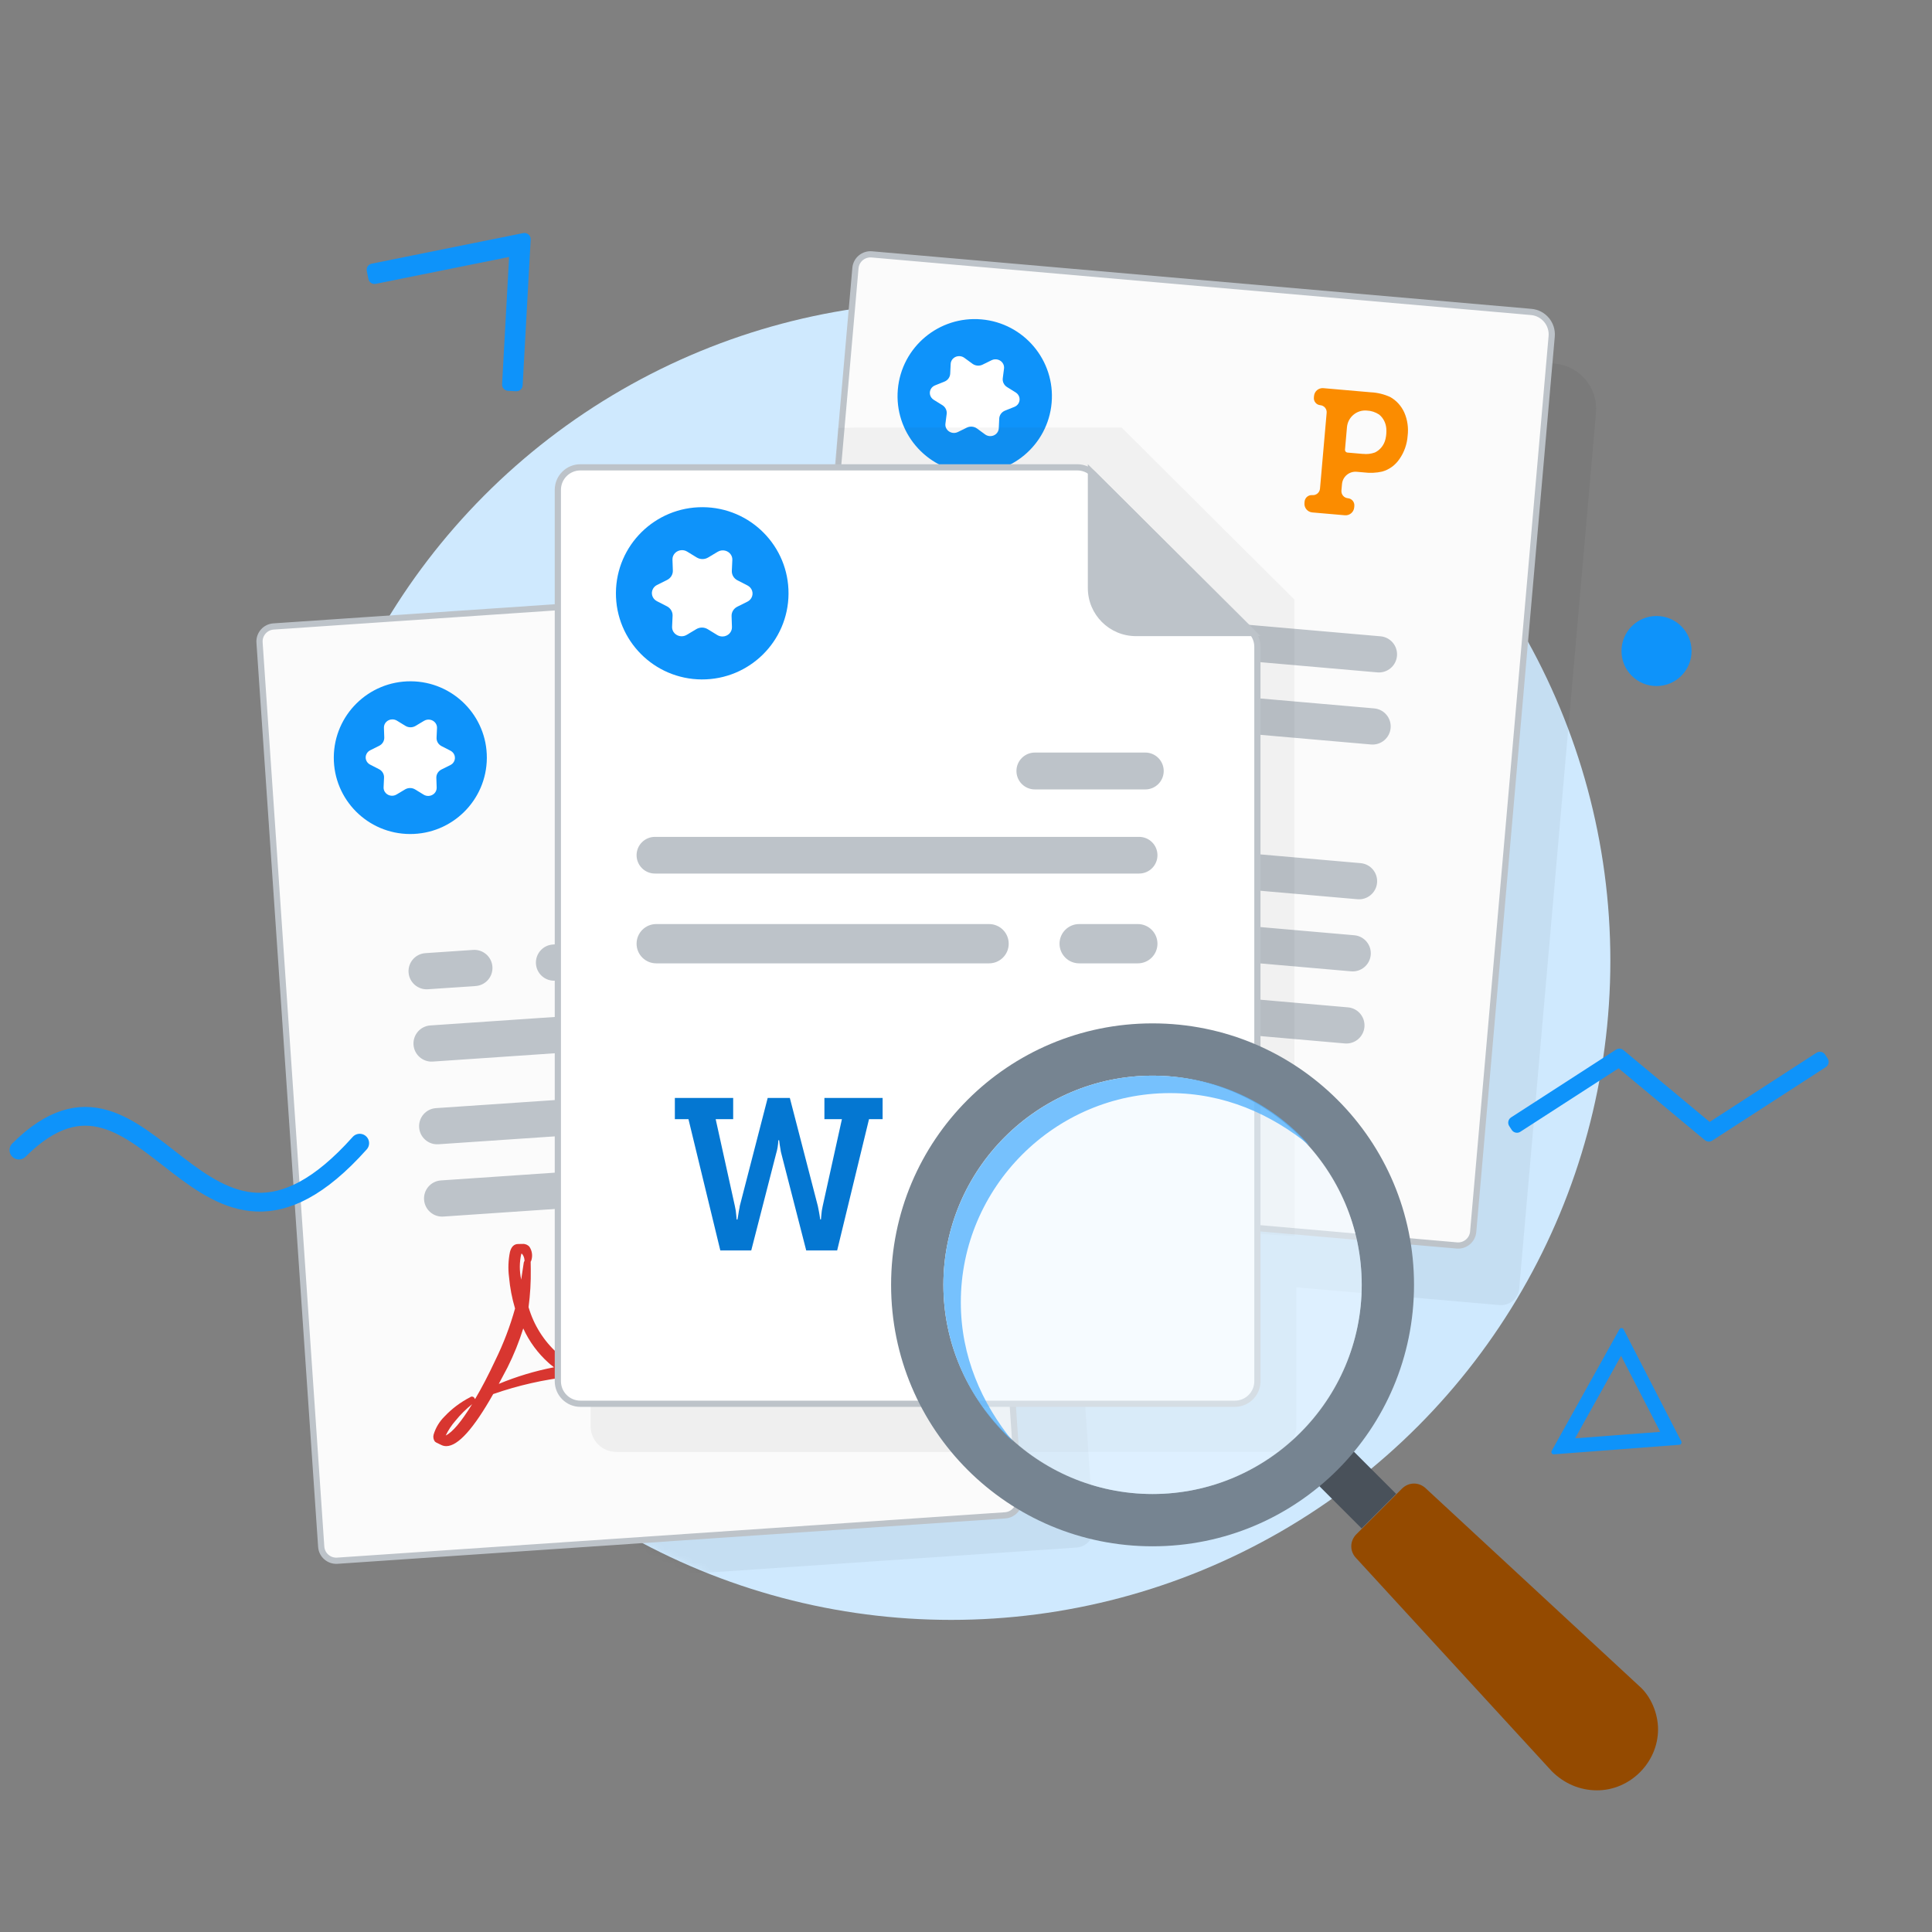 <svg width="280" height="280" viewBox="0 0 280 280" fill="none" xmlns="http://www.w3.org/2000/svg">
<rect x="0" y="0" width="280" height="280" fill="#808080" stroke="none"/>
<circle cx="137.855" cy="139.237" r="95.53" fill="#CFE9FE"/>
<mask id="mask0_250_56135" style="mask-type:alpha" maskUnits="userSpaceOnUse" x="42" y="43" width="192" height="192">
<circle cx="137.855" cy="139.237" r="95.53" fill="#CFE9FE"/>
</mask>
<g mask="url(#mask0_250_56135)">
<path d="M49.333 93.826L142.756 87.478C146.378 87.232 149.514 89.968 149.761 93.59L158.484 221.462C158.584 222.92 157.48 224.183 156.018 224.282L58.684 230.896C57.223 230.995 55.958 229.893 55.858 228.435L46.867 96.646C46.768 95.188 47.872 93.925 49.333 93.826Z" fill="black" fill-opacity="0.05"/>
<path d="M62.929 114.4L61.573 113.827C60.945 113.561 60.664 112.857 60.944 112.253C61.046 112.033 61.215 111.847 61.429 111.72L62.694 110.968C63.15 110.697 63.405 110.2 63.349 109.69L63.195 108.273C63.124 107.617 63.62 107.028 64.303 106.956C64.553 106.93 64.804 106.976 65.025 107.09L66.33 107.763C66.8 108.005 67.375 107.966 67.808 107.662L69.01 106.819C69.566 106.429 70.343 106.544 70.746 107.076C70.894 107.27 70.976 107.503 70.983 107.744L71.023 109.168C71.037 109.681 71.357 110.139 71.845 110.346L73.201 110.92C73.829 111.185 74.11 111.89 73.83 112.493C73.728 112.714 73.559 112.9 73.345 113.027L72.079 113.779C71.624 114.049 71.369 114.547 71.424 115.057L71.579 116.474C71.65 117.129 71.154 117.719 70.471 117.791C70.221 117.817 69.969 117.77 69.749 117.656L68.444 116.984C67.974 116.741 67.399 116.78 66.966 117.084L65.764 117.927C65.208 118.317 64.431 118.202 64.027 117.671C63.88 117.476 63.798 117.244 63.791 117.003L63.751 115.578C63.737 115.065 63.417 114.607 62.929 114.4Z" fill="white"/>
<path fill-rule="evenodd" clip-rule="evenodd" d="M81.259 143.877C81.159 142.423 79.9 141.324 78.446 141.423L71.488 141.893C70.034 141.991 68.937 143.249 69.037 144.703C69.136 146.156 70.395 147.255 71.849 147.156L78.807 146.686C80.261 146.588 81.358 145.33 81.259 143.877ZM131.233 137.84C132.687 137.741 133.946 138.84 134.045 140.294C134.145 141.748 133.046 143.007 131.592 143.106L90.413 145.904C88.959 146.002 87.699 144.904 87.6 143.449C87.501 141.995 88.599 140.736 90.053 140.637L131.233 137.84ZM134.216 181.474C135.67 181.375 136.929 182.473 137.028 183.928C137.127 185.382 136.028 186.641 134.574 186.74L93.396 189.546C91.941 189.645 90.682 188.546 90.583 187.092C90.484 185.638 91.583 184.378 93.037 184.279L134.216 181.474ZM105.933 162.248C107.387 162.15 108.646 163.249 108.746 164.703C108.845 166.157 107.747 167.415 106.292 167.514L73.389 169.747C71.935 169.845 70.676 168.747 70.577 167.293C70.477 165.838 71.576 164.58 73.03 164.481L105.933 162.248ZM136.305 173.403C136.206 171.948 134.947 170.849 133.493 170.948L73.75 175.017C72.295 175.116 71.197 176.376 71.296 177.83C71.394 179.285 72.654 180.383 74.108 180.284L133.851 176.216C135.306 176.117 136.404 174.857 136.305 173.403ZM131.956 148.36C133.41 148.26 134.669 149.359 134.768 150.814C134.867 152.268 133.769 153.528 132.314 153.627L72.571 157.696C71.117 157.795 69.858 156.696 69.758 155.241C69.659 153.787 70.758 152.527 72.213 152.428L131.956 148.36Z" fill="#BDC3C9"/>
<path fill-rule="evenodd" clip-rule="evenodd" d="M117.359 121.612L117.188 119.107L119.255 118.966L118.359 105.837L116.316 105.976L116.145 103.47L124.319 102.915C125.295 102.808 126.282 102.892 127.233 103.161C128.188 103.517 129.016 104.183 129.598 105.065C130.22 106.04 130.572 107.179 130.611 108.352C130.714 109.566 130.49 110.783 129.966 111.862C129.501 112.859 128.715 113.644 127.749 114.076C126.919 114.403 126.043 114.582 125.156 114.605L122.114 114.812L122.383 118.754L124.45 118.613L124.621 121.119L117.359 121.612ZM121.939 112.145L124.603 111.964L124.579 111.957C125.174 111.938 125.757 111.778 126.284 111.489C127.202 110.863 127.668 109.709 127.466 108.564C127.491 107.477 126.94 106.461 126.039 105.934C125.45 105.662 124.806 105.559 124.171 105.633L121.506 105.814L121.939 112.145Z" fill="#FB8C00"/>
<path fill-rule="evenodd" clip-rule="evenodd" d="M90.748 200.215C91.517 200.792 92.324 201.317 93.164 201.785C94.272 201.637 95.388 201.555 96.506 201.54C99.302 201.504 100.992 201.952 101.577 202.883C101.889 203.323 101.916 203.905 101.647 204.373C101.654 204.392 101.654 204.414 101.647 204.433L101.587 204.485C101.482 205.209 100.813 205.579 99.58 205.595C98.458 205.587 97.343 205.417 96.269 205.091C94.982 204.721 93.733 204.228 92.541 203.618C88.736 204.043 84.991 204.893 81.375 206.154C78.529 211.192 76.258 213.721 74.56 213.743C74.281 213.748 74.005 213.682 73.759 213.551L73.067 213.215L72.874 213.076C72.662 212.784 72.594 212.412 72.689 212.064C72.988 211.066 73.532 210.16 74.272 209.429C75.348 208.287 76.611 207.338 78.005 206.623C78.107 206.534 78.246 206.5 78.377 206.533C78.509 206.566 78.616 206.661 78.664 206.787C78.699 206.814 78.722 206.854 78.727 206.898C79.696 205.263 80.682 203.372 81.685 201.224C82.873 198.805 83.835 196.282 84.559 193.685C84.113 192.189 83.819 190.65 83.681 189.094C83.526 187.878 83.571 186.645 83.816 185.443C84.015 184.677 84.411 184.29 85.004 184.283L85.64 184.274C86.025 184.24 86.403 184.394 86.656 184.687C87.038 185.258 87.144 185.972 86.944 186.63C86.924 186.714 86.887 186.794 86.836 186.864C86.848 186.941 86.849 187.02 86.839 187.097L86.85 187.979C86.877 189.821 86.769 191.662 86.528 193.488C87.281 196.081 88.743 198.411 90.748 200.215ZM74.458 212.193C75.443 211.72 76.727 210.197 78.31 207.622C77.411 208.343 76.591 209.159 75.866 210.056C75.302 210.701 74.828 211.419 74.458 212.193ZM82.194 204.672L82.187 204.674L82.187 204.685L82.194 204.672ZM82.194 204.672C84.788 203.595 87.484 202.784 90.241 202.25L89.914 201.99C89.754 201.873 89.6 201.747 89.455 201.611C87.891 200.211 86.633 198.502 85.761 196.59C85.15 198.54 84.384 200.438 83.47 202.266C82.896 203.345 82.471 204.147 82.194 204.672ZM85.479 185.696C85.193 186.939 85.189 188.232 85.468 189.477C85.466 189.401 85.495 189.227 85.538 188.957C85.57 188.758 85.61 188.508 85.653 188.207C85.652 188.15 85.71 187.787 85.819 187.108L85.839 186.979C85.859 186.894 85.896 186.814 85.948 186.744C85.939 186.725 85.939 186.703 85.947 186.683C85.935 186.313 85.799 185.957 85.56 185.674C85.569 185.694 85.569 185.716 85.561 185.735L85.479 185.696ZM96.571 203.383C98.808 203.361 100.158 203.574 100.622 204.022C100.662 204.021 100.633 204.133 100.633 204.133C100.462 204.152 100.29 204.154 100.118 204.14C98.902 204.091 97.702 203.835 96.571 203.383Z" fill="#D83630"/>
<path fill-rule="evenodd" clip-rule="evenodd" d="M74.185 131.804C80.677 131.034 85.316 125.146 84.546 118.654C83.776 112.161 77.889 107.522 71.397 108.292C64.904 109.062 60.265 114.949 61.035 121.442C61.805 127.934 67.692 132.574 74.185 131.804Z" fill="#FB8C00"/>
<path fill-rule="evenodd" clip-rule="evenodd" d="M69.36 123.121L68.469 123.226L66.46 116.868L69.951 118.669L72.101 114.17L75.31 117.982L78.213 115.475L77.747 122.127L69.359 123.121L69.36 123.121ZM77.831 122.833L68.551 123.933L68.706 125.99L78.161 124.868L77.831 122.833Z" fill="black" fill-opacity="0.05"/>
</g>
<path d="M39.648 90.792L132.506 84.482C135.88 84.253 138.802 86.802 139.032 90.176L147.704 217.29C147.786 218.491 146.876 219.533 145.67 219.615L48.885 226.191C47.678 226.273 46.635 225.364 46.553 224.162L37.614 93.117C37.532 91.916 38.441 90.874 39.648 90.792Z" fill="#FBFBFB" stroke="#BDC3C9" stroke-width="0.899"/>
<path fill-rule="evenodd" clip-rule="evenodd" d="M71.366 140.109C71.267 138.664 70.015 137.572 68.569 137.669L61.65 138.137C60.205 138.235 59.114 139.485 59.213 140.931C59.312 142.376 60.564 143.468 62.009 143.371L68.928 142.903C70.374 142.805 71.465 141.555 71.366 140.109ZM121.061 134.106C122.507 134.008 123.759 135.101 123.858 136.547C123.956 137.993 122.864 139.245 121.418 139.343L80.471 142.125C79.025 142.223 77.773 141.131 77.674 139.685C77.576 138.238 78.668 136.987 80.114 136.888L121.061 134.106ZM124.021 177.495C125.467 177.397 126.719 178.489 126.817 179.935C126.916 181.381 125.823 182.634 124.377 182.732L83.431 185.522C81.985 185.62 80.733 184.528 80.635 183.082C80.536 181.636 81.629 180.384 83.075 180.285L124.021 177.495ZM95.9 158.379C97.346 158.281 98.598 159.373 98.697 160.819C98.796 162.265 97.704 163.517 96.258 163.615L63.541 165.835C62.095 165.933 60.843 164.841 60.744 163.395C60.645 161.949 61.737 160.697 63.183 160.599L95.9 158.379ZM126.102 169.47C126.004 168.024 124.751 166.932 123.305 167.03L63.899 171.076C62.453 171.174 61.36 172.427 61.459 173.873C61.557 175.319 62.809 176.412 64.256 176.313L123.661 172.268C125.108 172.169 126.2 170.917 126.102 169.47ZM121.775 144.568C123.222 144.47 124.474 145.562 124.572 147.009C124.671 148.455 123.578 149.707 122.132 149.806L62.726 153.851C61.28 153.95 60.028 152.857 59.929 151.411C59.831 149.965 60.923 148.712 62.37 148.614L121.775 144.568Z" fill="#BDC3C9"/>
<path fill-rule="evenodd" clip-rule="evenodd" d="M80.799 196.132C81.564 196.706 82.366 197.228 83.201 197.694C84.303 197.546 85.413 197.465 86.524 197.449C89.304 197.414 90.985 197.859 91.567 198.786C91.877 199.223 91.904 199.802 91.636 200.266C91.643 200.286 91.643 200.307 91.637 200.327L91.577 200.378C91.472 201.098 90.807 201.467 89.581 201.482C88.466 201.474 87.357 201.305 86.288 200.98C85.009 200.613 83.767 200.123 82.581 199.516C78.798 199.938 75.074 200.784 71.479 202.038C68.649 207.047 66.39 209.562 64.702 209.584C64.425 209.589 64.151 209.523 63.906 209.393L63.218 209.059L63.025 208.92C62.815 208.631 62.747 208.261 62.842 207.915C63.139 206.923 63.68 206.021 64.416 205.294C65.486 204.159 66.741 203.215 68.128 202.504C68.229 202.416 68.368 202.382 68.498 202.415C68.629 202.447 68.735 202.541 68.784 202.667C68.818 202.694 68.84 202.734 68.845 202.777C69.809 201.152 70.79 199.272 71.787 197.135C72.968 194.73 73.925 192.221 74.645 189.639C74.201 188.151 73.908 186.622 73.772 185.074C73.617 183.865 73.662 182.639 73.906 181.444C74.104 180.682 74.497 180.297 75.087 180.29L75.72 180.282C76.103 180.248 76.479 180.4 76.73 180.692C77.11 181.26 77.215 181.969 77.016 182.624C76.996 182.708 76.96 182.787 76.909 182.857C76.921 182.934 76.922 183.012 76.912 183.089L76.923 183.965C76.95 185.797 76.843 187.627 76.602 189.443C77.352 192.021 78.806 194.338 80.799 196.132ZM64.597 208.043C65.576 207.573 66.852 206.058 68.427 203.498C67.533 204.215 66.718 205.026 65.996 205.918C65.435 206.559 64.965 207.274 64.597 208.043ZM72.287 200.564L72.28 200.567L72.28 200.577L72.287 200.564ZM72.287 200.564C74.867 199.493 77.548 198.687 80.289 198.155L79.964 197.898C79.804 197.781 79.651 197.655 79.507 197.52C77.952 196.129 76.701 194.429 75.834 192.528C75.227 194.467 74.465 196.354 73.556 198.171C72.985 199.245 72.562 200.043 72.287 200.564ZM75.553 181.696C75.269 182.933 75.264 184.218 75.541 185.456C75.54 185.38 75.568 185.207 75.611 184.939L75.611 184.939L75.611 184.939C75.643 184.741 75.683 184.493 75.726 184.194C75.725 184.137 75.783 183.775 75.891 183.101L75.891 183.101L75.911 182.972C75.931 182.887 75.967 182.808 76.019 182.738C76.011 182.719 76.01 182.698 76.018 182.678C76.006 182.31 75.871 181.956 75.633 181.675C75.642 181.694 75.643 181.716 75.634 181.735L75.553 181.696ZM86.585 199.284C88.809 199.262 90.152 199.473 90.613 199.919C90.653 199.918 90.625 200.03 90.625 200.03C90.454 200.048 90.283 200.05 90.112 200.036C88.903 199.987 87.71 199.733 86.585 199.284Z" fill="#D83630"/>
<path fill-rule="evenodd" clip-rule="evenodd" d="M225.325 52.705L132.606 44.61C131.155 44.483 129.876 45.554 129.749 47.002L127.399 73.81H89.314C87.261 73.81 85.597 75.474 85.597 77.527V206.706C85.597 208.758 87.261 210.422 89.314 210.422H184.165C186.217 210.422 187.881 208.758 187.881 206.706V186.57L217.315 189.14C218.766 189.266 220.045 188.195 220.172 186.747L231.299 59.824C231.616 56.208 228.941 53.021 225.325 52.705Z" fill="black" fill-opacity="0.05"/>
<mask id="mask1_250_56135" style="mask-type:alpha" maskUnits="userSpaceOnUse" x="37" y="84" width="112" height="143">
<path d="M39.65 90.792L132.508 84.482C135.882 84.253 138.804 86.802 139.034 90.176L147.706 217.29C147.788 218.491 146.878 219.533 145.671 219.615L48.886 226.191C47.68 226.273 46.637 225.364 46.555 224.162L37.615 93.117C37.533 91.916 38.443 90.874 39.65 90.792Z" fill="#FBFBFB" stroke="#BDC3C9" stroke-width="0.899"/>
<path fill-rule="evenodd" clip-rule="evenodd" d="M71.368 140.109C71.269 138.664 70.016 137.572 68.571 137.669L61.652 138.137C60.207 138.235 59.115 139.485 59.214 140.931C59.313 142.376 60.566 143.468 62.011 143.371L68.93 142.903C70.375 142.805 71.467 141.555 71.368 140.109ZM121.062 134.106C122.508 134.008 123.761 135.101 123.859 136.547C123.958 137.993 122.866 139.245 121.42 139.343L80.473 142.125C79.027 142.223 77.775 141.131 77.676 139.685C77.577 138.238 78.67 136.987 80.116 136.888L121.062 134.106ZM124.023 177.495C125.469 177.397 126.721 178.489 126.819 179.935C126.917 181.381 125.825 182.634 124.379 182.732L83.433 185.522C81.987 185.62 80.735 184.528 80.636 183.082C80.538 181.636 81.63 180.384 83.076 180.285L124.023 177.495ZM95.902 158.379C97.348 158.281 98.6 159.373 98.699 160.819C98.798 162.265 97.706 163.517 96.26 163.615L63.542 165.835C62.096 165.933 60.844 164.841 60.745 163.395C60.647 161.949 61.739 160.697 63.185 160.599L95.902 158.379ZM126.104 169.47C126.005 168.024 124.753 166.932 123.307 167.03L63.901 171.076C62.455 171.174 61.362 172.427 61.461 173.873C61.559 175.319 62.811 176.412 64.257 176.313L123.663 172.268C125.109 172.169 126.202 170.917 126.104 169.47ZM121.777 144.568C123.223 144.47 124.475 145.562 124.574 147.009C124.672 148.455 123.58 149.707 122.133 149.806L62.728 153.851C61.282 153.95 60.029 152.857 59.931 151.411C59.832 149.965 60.925 148.712 62.371 148.614L121.777 144.568Z" fill="#BDC3C9"/>
<path fill-rule="evenodd" clip-rule="evenodd" d="M107.265 117.972L107.095 115.48L109.15 115.341L108.26 102.285L106.228 102.423L106.058 99.932L114.185 99.38C115.156 99.274 116.138 99.357 117.083 99.625C118.033 99.979 118.856 100.641 119.434 101.518C120.054 102.487 120.403 103.62 120.443 104.787C120.544 105.994 120.322 107.204 119.801 108.276C119.339 109.268 118.557 110.048 117.596 110.478C116.771 110.803 115.9 110.981 115.018 111.004L111.993 111.21L112.261 115.13L114.316 114.99L114.486 117.481L107.265 117.972ZM111.809 108.559L114.458 108.379L114.434 108.372C115.026 108.353 115.606 108.194 116.13 107.907C117.042 107.285 117.506 106.136 117.305 104.999C117.33 103.917 116.782 102.907 115.886 102.383C115.301 102.113 114.66 102.01 114.028 102.084L111.379 102.263L111.809 108.559Z" fill="#FB8C00"/>
<path fill-rule="evenodd" clip-rule="evenodd" d="M80.801 196.132C81.566 196.706 82.368 197.228 83.203 197.694C84.305 197.546 85.414 197.465 86.526 197.449C89.306 197.414 90.987 197.859 91.568 198.786C91.878 199.223 91.906 199.802 91.638 200.266C91.645 200.286 91.645 200.307 91.638 200.327L91.579 200.378C91.474 201.098 90.809 201.467 89.583 201.482C88.467 201.474 87.358 201.305 86.29 200.98C85.01 200.613 83.769 200.123 82.583 199.516C78.8 199.938 75.076 200.784 71.48 202.038C68.651 207.047 66.392 209.562 64.704 209.584C64.427 209.589 64.153 209.523 63.907 209.393L63.22 209.059L63.027 208.92C62.817 208.631 62.749 208.261 62.843 207.915C63.141 206.923 63.682 206.021 64.417 205.294C65.487 204.159 66.743 203.215 68.13 202.504C68.231 202.416 68.369 202.382 68.5 202.415C68.63 202.447 68.737 202.541 68.785 202.667C68.82 202.694 68.842 202.734 68.847 202.777C69.811 201.152 70.791 199.272 71.789 197.135C72.97 194.73 73.927 192.221 74.647 189.639C74.203 188.151 73.91 186.622 73.774 185.074C73.619 183.865 73.664 182.639 73.908 181.444C74.105 180.682 74.499 180.297 75.089 180.29L75.722 180.282C76.105 180.248 76.481 180.4 76.732 180.692C77.112 181.26 77.217 181.969 77.018 182.624C76.998 182.708 76.962 182.787 76.911 182.857C76.922 182.934 76.923 183.012 76.914 183.089L76.925 183.965C76.952 185.797 76.844 187.627 76.604 189.443C77.354 192.021 78.807 194.338 80.801 196.132ZM64.598 208.043C65.577 207.573 66.854 206.058 68.429 203.498C67.534 204.215 66.72 205.026 65.998 205.918C65.437 206.559 64.966 207.274 64.598 208.043ZM72.289 200.564L72.282 200.567L72.282 200.577L72.289 200.564ZM72.289 200.564C74.869 199.493 77.549 198.687 80.291 198.155L79.966 197.898C79.806 197.781 79.653 197.655 79.509 197.52C77.954 196.129 76.703 194.429 75.836 192.528C75.228 194.467 74.466 196.354 73.557 198.171C72.987 199.245 72.564 200.043 72.289 200.564ZM75.555 181.696C75.27 182.933 75.266 184.218 75.543 185.456C75.542 185.38 75.57 185.207 75.613 184.939L75.613 184.939L75.613 184.939C75.645 184.741 75.685 184.493 75.728 184.194C75.727 184.137 75.785 183.775 75.892 183.101L75.892 183.101L75.913 182.972C75.932 182.887 75.969 182.808 76.02 182.738C76.012 182.719 76.012 182.698 76.019 182.678C76.008 182.31 75.872 181.956 75.635 181.675C75.644 181.694 75.644 181.716 75.635 181.735L75.555 181.696ZM86.587 199.284C88.811 199.262 90.154 199.473 90.615 199.919C90.655 199.918 90.626 200.03 90.626 200.03C90.456 200.048 90.285 200.05 90.114 200.036C88.904 199.987 87.712 199.733 86.587 199.284Z" fill="#D83630"/>
</mask>
<g mask="url(#mask1_250_56135)">
<ellipse rx="11.189" ry="11.166" transform="matrix(0.996 0.087 -0.087 0.996 92.299 156.371)" fill="#0E93FA"/>
<path d="M87.607 157.68L86.363 156.908C85.788 156.551 85.62 155.816 85.988 155.266C86.122 155.065 86.317 154.908 86.547 154.816L87.906 154.272C88.395 154.076 88.722 153.626 88.746 153.116L88.813 151.701C88.844 151.046 89.422 150.543 90.104 150.577C90.354 150.59 90.594 150.674 90.793 150.82L91.971 151.681C92.396 151.991 92.966 152.041 93.439 151.809L94.749 151.165C95.355 150.867 96.102 151.1 96.416 151.684C96.531 151.897 96.576 152.138 96.545 152.376L96.365 153.782C96.3 154.288 96.544 154.787 96.992 155.065L98.235 155.837C98.811 156.194 98.979 156.929 98.611 157.479C98.476 157.68 98.281 157.837 98.052 157.929L96.693 158.473C96.203 158.669 95.876 159.118 95.852 159.628L95.785 161.044C95.754 161.698 95.176 162.202 94.494 162.167C94.245 162.155 94.005 162.07 93.806 161.925L92.627 161.064C92.203 160.754 91.632 160.704 91.16 160.936L89.85 161.579C89.243 161.877 88.497 161.645 88.183 161.061C88.068 160.847 88.023 160.606 88.053 160.369L88.234 158.963C88.299 158.457 88.055 157.958 87.607 157.68Z" fill="white"/>
</g>
<path d="M126.347 36.867L221.912 45.21C223.709 45.367 225.039 46.952 224.881 48.749L213.505 178.517C213.4 179.717 212.339 180.606 211.135 180.501L114.495 172.063C113.29 171.958 112.401 170.899 112.506 169.699L123.977 38.85C124.082 37.651 125.143 36.761 126.347 36.867Z" fill="#FBFBFB" stroke="#BDC3C9" stroke-width="0.899"/>
<ellipse rx="11.189" ry="11.166" transform="matrix(0.996 0.087 -0.087 0.996 141.266 57.409)" fill="#0E93FA"/>
<path d="M136.571 58.717L135.328 57.946C134.752 57.589 134.584 56.853 134.952 56.303C135.087 56.102 135.281 55.946 135.511 55.854L136.87 55.309C137.36 55.113 137.687 54.664 137.711 54.154L137.778 52.739C137.808 52.084 138.387 51.581 139.069 51.615C139.318 51.627 139.558 51.712 139.757 51.857L140.936 52.718C141.36 53.029 141.931 53.078 142.403 52.847L143.713 52.203C144.32 51.905 145.066 52.137 145.38 52.721C145.495 52.935 145.54 53.176 145.51 53.414L145.329 54.819C145.264 55.325 145.508 55.825 145.956 56.102L147.2 56.874C147.775 57.231 147.943 57.966 147.575 58.516C147.441 58.717 147.246 58.874 147.016 58.966L145.657 59.511C145.168 59.707 144.841 60.156 144.817 60.666L144.75 62.081C144.719 62.736 144.141 63.239 143.459 63.205C143.209 63.193 142.969 63.108 142.77 62.962L141.592 62.101C141.167 61.791 140.596 61.741 140.124 61.973L138.814 62.617C138.208 62.915 137.461 62.683 137.147 62.099C137.032 61.885 136.987 61.644 137.018 61.406L137.198 60.001C137.263 59.494 137.019 58.995 136.571 58.717Z" fill="white"/>
<path fill-rule="evenodd" clip-rule="evenodd" d="M200.075 92.218C201.519 92.344 202.587 93.616 202.461 95.06C202.334 96.504 201.06 97.573 199.616 97.447L158.732 93.881C157.288 93.755 156.22 92.482 156.347 91.038C156.473 89.594 157.747 88.526 159.191 88.652L200.075 92.218ZM196.272 135.544C197.716 135.67 198.784 136.943 198.657 138.387C198.53 139.831 197.257 140.899 195.813 140.773L154.928 137.208C153.484 137.082 152.416 135.809 152.543 134.365C152.67 132.921 153.943 131.852 155.387 131.978L196.272 135.544ZM146.246 133.812C146.373 132.369 145.305 131.097 143.862 130.971L136.954 130.369C135.511 130.243 134.238 131.311 134.111 132.754C133.984 134.198 135.052 135.47 136.495 135.595L143.403 136.198C144.846 136.323 146.119 135.255 146.246 133.812ZM147.663 87.646C149.106 87.772 150.173 89.044 150.047 90.488C149.92 91.931 148.648 92.999 147.204 92.873L140.297 92.269C138.853 92.144 137.786 90.871 137.912 89.428C138.039 87.985 139.312 86.917 140.755 87.043L147.663 87.646ZM173.842 115.161C173.968 113.717 172.901 112.444 171.457 112.318L138.789 109.469C137.345 109.343 136.072 110.412 135.945 111.856C135.819 113.3 136.886 114.572 138.33 114.698L170.998 117.547C172.442 117.673 173.715 116.604 173.842 115.161ZM197.188 125.093C198.633 125.219 199.701 126.492 199.574 127.937C199.447 129.381 198.174 130.45 196.729 130.324L137.413 125.149C135.968 125.023 134.9 123.751 135.027 122.306C135.154 120.862 136.427 119.793 137.872 119.919L197.188 125.093ZM197.743 148.836C197.87 147.392 196.802 146.119 195.358 145.993L136.041 140.819C134.597 140.693 133.323 141.761 133.196 143.206C133.07 144.65 134.138 145.923 135.582 146.049L194.899 151.223C196.343 151.349 197.617 150.28 197.743 148.836ZM199.155 102.666C200.599 102.792 201.667 104.065 201.541 105.509C201.414 106.954 200.14 108.022 198.696 107.896L139.379 102.722C137.935 102.596 136.867 101.323 136.994 99.879C137.12 98.435 138.394 97.366 139.838 97.492L199.155 102.666Z" fill="#BDC3C9"/>
<path fill-rule="evenodd" clip-rule="evenodd" d="M190.187 74.265C189.5 74.205 188.992 73.599 189.052 72.912L189.071 72.694C189.121 72.128 189.621 71.708 190.187 71.758C190.754 71.807 191.254 71.388 191.304 70.821L192.269 59.825C192.318 59.265 191.904 58.772 191.344 58.723C190.784 58.674 190.369 58.18 190.419 57.62L190.439 57.39C190.499 56.703 191.105 56.195 191.792 56.255L198.663 56.854C199.638 56.899 200.596 57.133 201.488 57.543C202.371 58.039 203.082 58.82 203.517 59.775C203.979 60.828 204.148 62.002 204.006 63.16C203.92 64.369 203.512 65.53 202.831 66.509C202.22 67.418 201.327 68.068 200.311 68.345C199.446 68.539 198.558 68.58 197.682 68.467L196.619 68.374C195.539 68.28 194.586 69.08 194.491 70.16L194.409 71.092C194.359 71.659 194.778 72.158 195.345 72.207C195.912 72.257 196.331 72.756 196.281 73.323L196.262 73.541C196.202 74.228 195.596 74.736 194.909 74.676L190.187 74.265ZM194.927 65.168C194.908 65.383 195.067 65.572 195.281 65.591L197.526 65.786C197.529 65.786 197.529 65.783 197.527 65.782C197.525 65.781 197.526 65.778 197.528 65.778C198.112 65.848 198.704 65.78 199.263 65.578C200.044 65.207 200.605 64.474 200.8 63.618C200.909 63.14 200.949 62.641 200.918 62.151C200.868 61.344 200.497 60.587 199.879 60.083C199.342 59.726 198.726 59.526 198.09 59.501C196.629 59.374 195.341 60.455 195.212 61.916L194.927 65.168Z" fill="#FB8C00"/>
<path opacity="0.05" d="M187.588 86.886L162.563 61.974H123.934L121.481 62.01L121.072 68.847L174.956 178.333L187.634 179.15L187.588 142.736V86.886Z" fill="#2F3137"/>
<path d="M80.847 70.996C80.847 69.192 82.309 67.729 84.114 67.729H156.122C156.986 67.729 157.814 68.071 158.427 68.681L181.269 91.421C181.885 92.034 182.231 92.868 182.231 93.737V200.175C182.231 201.98 180.768 203.442 178.964 203.442H84.114C82.309 203.442 80.847 201.98 80.847 200.175V70.996Z" fill="white" stroke="#BDC3C9" stroke-width="0.899"/>
<path d="M97.805 159.121V162.201H99.778L104.394 181.224H108.876L112.461 167.271C112.661 166.617 112.776 165.939 112.802 165.254H112.918L113.008 165.942C113.008 165.997 113.062 166.189 113.107 166.519C113.137 166.774 113.188 167.025 113.259 167.271L116.844 181.224H121.326L125.943 162.201H127.915V159.121H119.48V162.201H122.016L119.229 174.807C119.127 175.241 119.061 175.682 119.032 176.127L118.978 176.732H118.87L118.781 176.127L118.673 175.522C118.619 175.21 118.565 174.972 118.53 174.798L114.469 159.121H111.26L107.208 174.807C107.208 174.981 107.128 175.21 107.083 175.513L106.984 176.136L106.877 176.741H106.76L106.706 176.136C106.675 175.692 106.609 175.25 106.509 174.816L103.722 162.201H106.258V159.121H97.805Z" fill="#0477D2"/>
<path d="M157.657 67.28L182.681 92.192H164.626C160.777 92.192 157.657 89.072 157.657 85.223V67.28Z" fill="#BDC3C9"/>
<path fill-rule="evenodd" clip-rule="evenodd" d="M147.311 111.738C147.311 110.263 148.507 109.066 149.983 109.066H165.983C167.458 109.066 168.654 110.263 168.654 111.738C168.654 113.214 167.458 114.41 165.983 114.41H149.983C148.507 114.41 147.311 113.214 147.311 111.738ZM95.105 133.922C93.533 133.922 92.258 135.197 92.258 136.769C92.258 138.342 93.533 139.616 95.105 139.616H143.343C144.916 139.616 146.19 138.342 146.19 136.769C146.19 135.197 144.916 133.922 143.343 133.922H95.105ZM156.402 133.922C154.83 133.922 153.555 135.197 153.555 136.769C153.555 138.342 154.83 139.616 156.402 139.616H164.901C166.473 139.616 167.748 138.342 167.748 136.769C167.748 135.197 166.473 133.922 164.901 133.922H156.402ZM94.915 121.286C93.448 121.286 92.258 122.476 92.258 123.943C92.258 125.411 93.448 126.601 94.915 126.601H165.091C166.558 126.601 167.748 125.411 167.748 123.943C167.748 122.476 166.558 121.286 165.091 121.286H94.915Z" fill="#BDC3C9"/>
<ellipse rx="12.507" ry="12.482" transform="matrix(1 0.005 -0.006 1 101.772 85.987)" fill="#0E93FA"/>
<path d="M96.662 87.874L95.206 87.128C94.532 86.783 94.278 85.979 94.638 85.333C94.769 85.097 94.972 84.904 95.219 84.781L96.683 84.05C97.211 83.787 97.534 83.257 97.514 82.686L97.459 81.103C97.434 80.371 98.032 79.758 98.795 79.734C99.074 79.725 99.349 79.797 99.584 79.941L100.976 80.793C101.477 81.099 102.117 81.103 102.622 80.801L104.023 79.964C104.671 79.577 105.524 79.767 105.927 80.389C106.075 80.617 106.147 80.882 106.135 81.149L106.062 82.731C106.036 83.301 106.353 83.835 106.878 84.104L108.334 84.85C109.007 85.195 109.262 85.999 108.902 86.645C108.771 86.881 108.568 87.073 108.321 87.197L106.856 87.928C106.329 88.191 106.006 88.721 106.026 89.291L106.08 90.874C106.106 91.607 105.508 92.22 104.745 92.244C104.466 92.253 104.191 92.181 103.956 92.037L102.564 91.185C102.063 90.879 101.422 90.875 100.918 91.177L99.516 92.014C98.868 92.401 98.016 92.21 97.612 91.588C97.465 91.361 97.393 91.096 97.405 90.829L97.477 89.247C97.504 88.677 97.186 88.143 96.662 87.874Z" fill="white"/>
<ellipse rx="11.09" ry="11.067" transform="matrix(1 0.005 -0.006 1 59.466 109.806)" fill="#0E93FA"/>
<path d="M54.935 111.478L53.644 110.816C53.047 110.51 52.821 109.798 53.14 109.225C53.256 109.015 53.436 108.845 53.656 108.735L54.954 108.087C55.422 107.854 55.708 107.384 55.691 106.878L55.642 105.474C55.619 104.825 56.15 104.281 56.826 104.26C57.074 104.252 57.317 104.316 57.526 104.444L58.76 105.199C59.204 105.471 59.772 105.474 60.22 105.206L61.462 104.464C62.037 104.121 62.793 104.29 63.15 104.841C63.281 105.043 63.345 105.278 63.334 105.515L63.27 106.918C63.247 107.423 63.528 107.896 63.993 108.135L65.284 108.796C65.881 109.102 66.107 109.815 65.788 110.388C65.672 110.597 65.492 110.768 65.272 110.877L63.974 111.525C63.507 111.759 63.22 112.229 63.237 112.735L63.286 114.138C63.309 114.788 62.778 115.331 62.102 115.353C61.855 115.361 61.611 115.297 61.402 115.169L60.168 114.414C59.724 114.142 59.156 114.139 58.708 114.406L57.466 115.148C56.891 115.492 56.135 115.323 55.778 114.771C55.647 114.57 55.583 114.335 55.594 114.098L55.658 112.695C55.681 112.19 55.4 111.716 54.935 111.478Z" fill="white"/>
<path fill-rule="evenodd" clip-rule="evenodd" d="M234.645 153.704L219.85 163.26L219.49 162.703L234.695 152.882L247.711 163.721L263.752 153.337L264.113 153.894L247.661 164.543L234.645 153.704Z" fill="#0E93FA" stroke="#0E93FA" stroke-width="1.814" stroke-linejoin="round"/>
<path d="M240.077 99.43C237.273 99.43 235 97.157 235 94.352C235 91.548 237.273 89.274 240.077 89.274C242.882 89.274 245.155 91.548 245.155 94.352C245.155 97.157 242.882 99.43 240.077 99.43Z" fill="#0E93FA"/>
<path fill-rule="evenodd" clip-rule="evenodd" d="M243.358 209.05L225.181 210.432L235 192.812L243.358 209.05ZM234.951 195.772L227.668 208.841L241.15 207.816L234.951 195.772Z" fill="#0E93FA" stroke="#0E93FA" stroke-width="0.68" stroke-linejoin="round"/>
<path fill-rule="evenodd" clip-rule="evenodd" d="M74.751 36.119L54.279 40.248L54.048 39.101L76.004 34.672L74.84 55.797L73.671 55.732L74.751 36.119Z" fill="#0E93FA" stroke="#0E93FA" stroke-width="1.814" stroke-linejoin="round"/>
<path d="M2.741 166.68C21.797 147.696 28.707 191.891 52.132 165.677" stroke="#0E93FA" stroke-width="2.72" stroke-linecap="round"/>
<path d="M240.297 250.627C240.297 255.427 236.256 259.468 231.456 259.468C228.93 259.468 226.656 258.458 224.887 256.69L196.594 225.87C195.583 224.859 195.583 223.344 196.594 222.333L203.162 215.765C204.173 214.754 205.688 214.754 206.699 215.765L237.519 244.311C239.287 245.827 240.297 248.353 240.297 250.627Z" fill="#944A00"/>
<rect x="202.34" y="216.509" width="7.073" height="10.61" transform="rotate(135 202.34 216.509)" fill="#49515A"/>
<path fill-rule="evenodd" clip-rule="evenodd" d="M129.144 186.208C129.144 165.241 146.07 148.315 167.037 148.315C188.005 148.315 204.93 165.241 204.93 186.208C204.93 207.175 188.004 224.101 167.037 224.101C146.07 224.101 129.144 207.175 129.144 186.208ZM136.723 186.208C136.723 202.881 150.364 216.523 167.037 216.523C183.71 216.523 197.352 202.881 197.352 186.208C197.352 169.535 183.71 155.894 167.037 155.894C150.364 155.894 136.723 169.535 136.723 186.208Z" fill="#768491"/>
<circle opacity="0.5" cx="167.037" cy="186.208" r="30.314" fill="#EFF8FF"/>
<path opacity="0.8" d="M139.249 188.734C139.249 172.061 152.89 158.42 169.563 158.42C177.395 158.42 184.215 161.451 189.773 165.998C184.215 159.683 176.131 155.894 167.037 155.894C150.364 155.894 136.723 169.535 136.723 186.208C136.723 195.302 140.765 203.386 146.827 208.944C142.28 203.386 139.249 196.565 139.249 188.734Z" fill="#57B3FC"/>
</svg>

